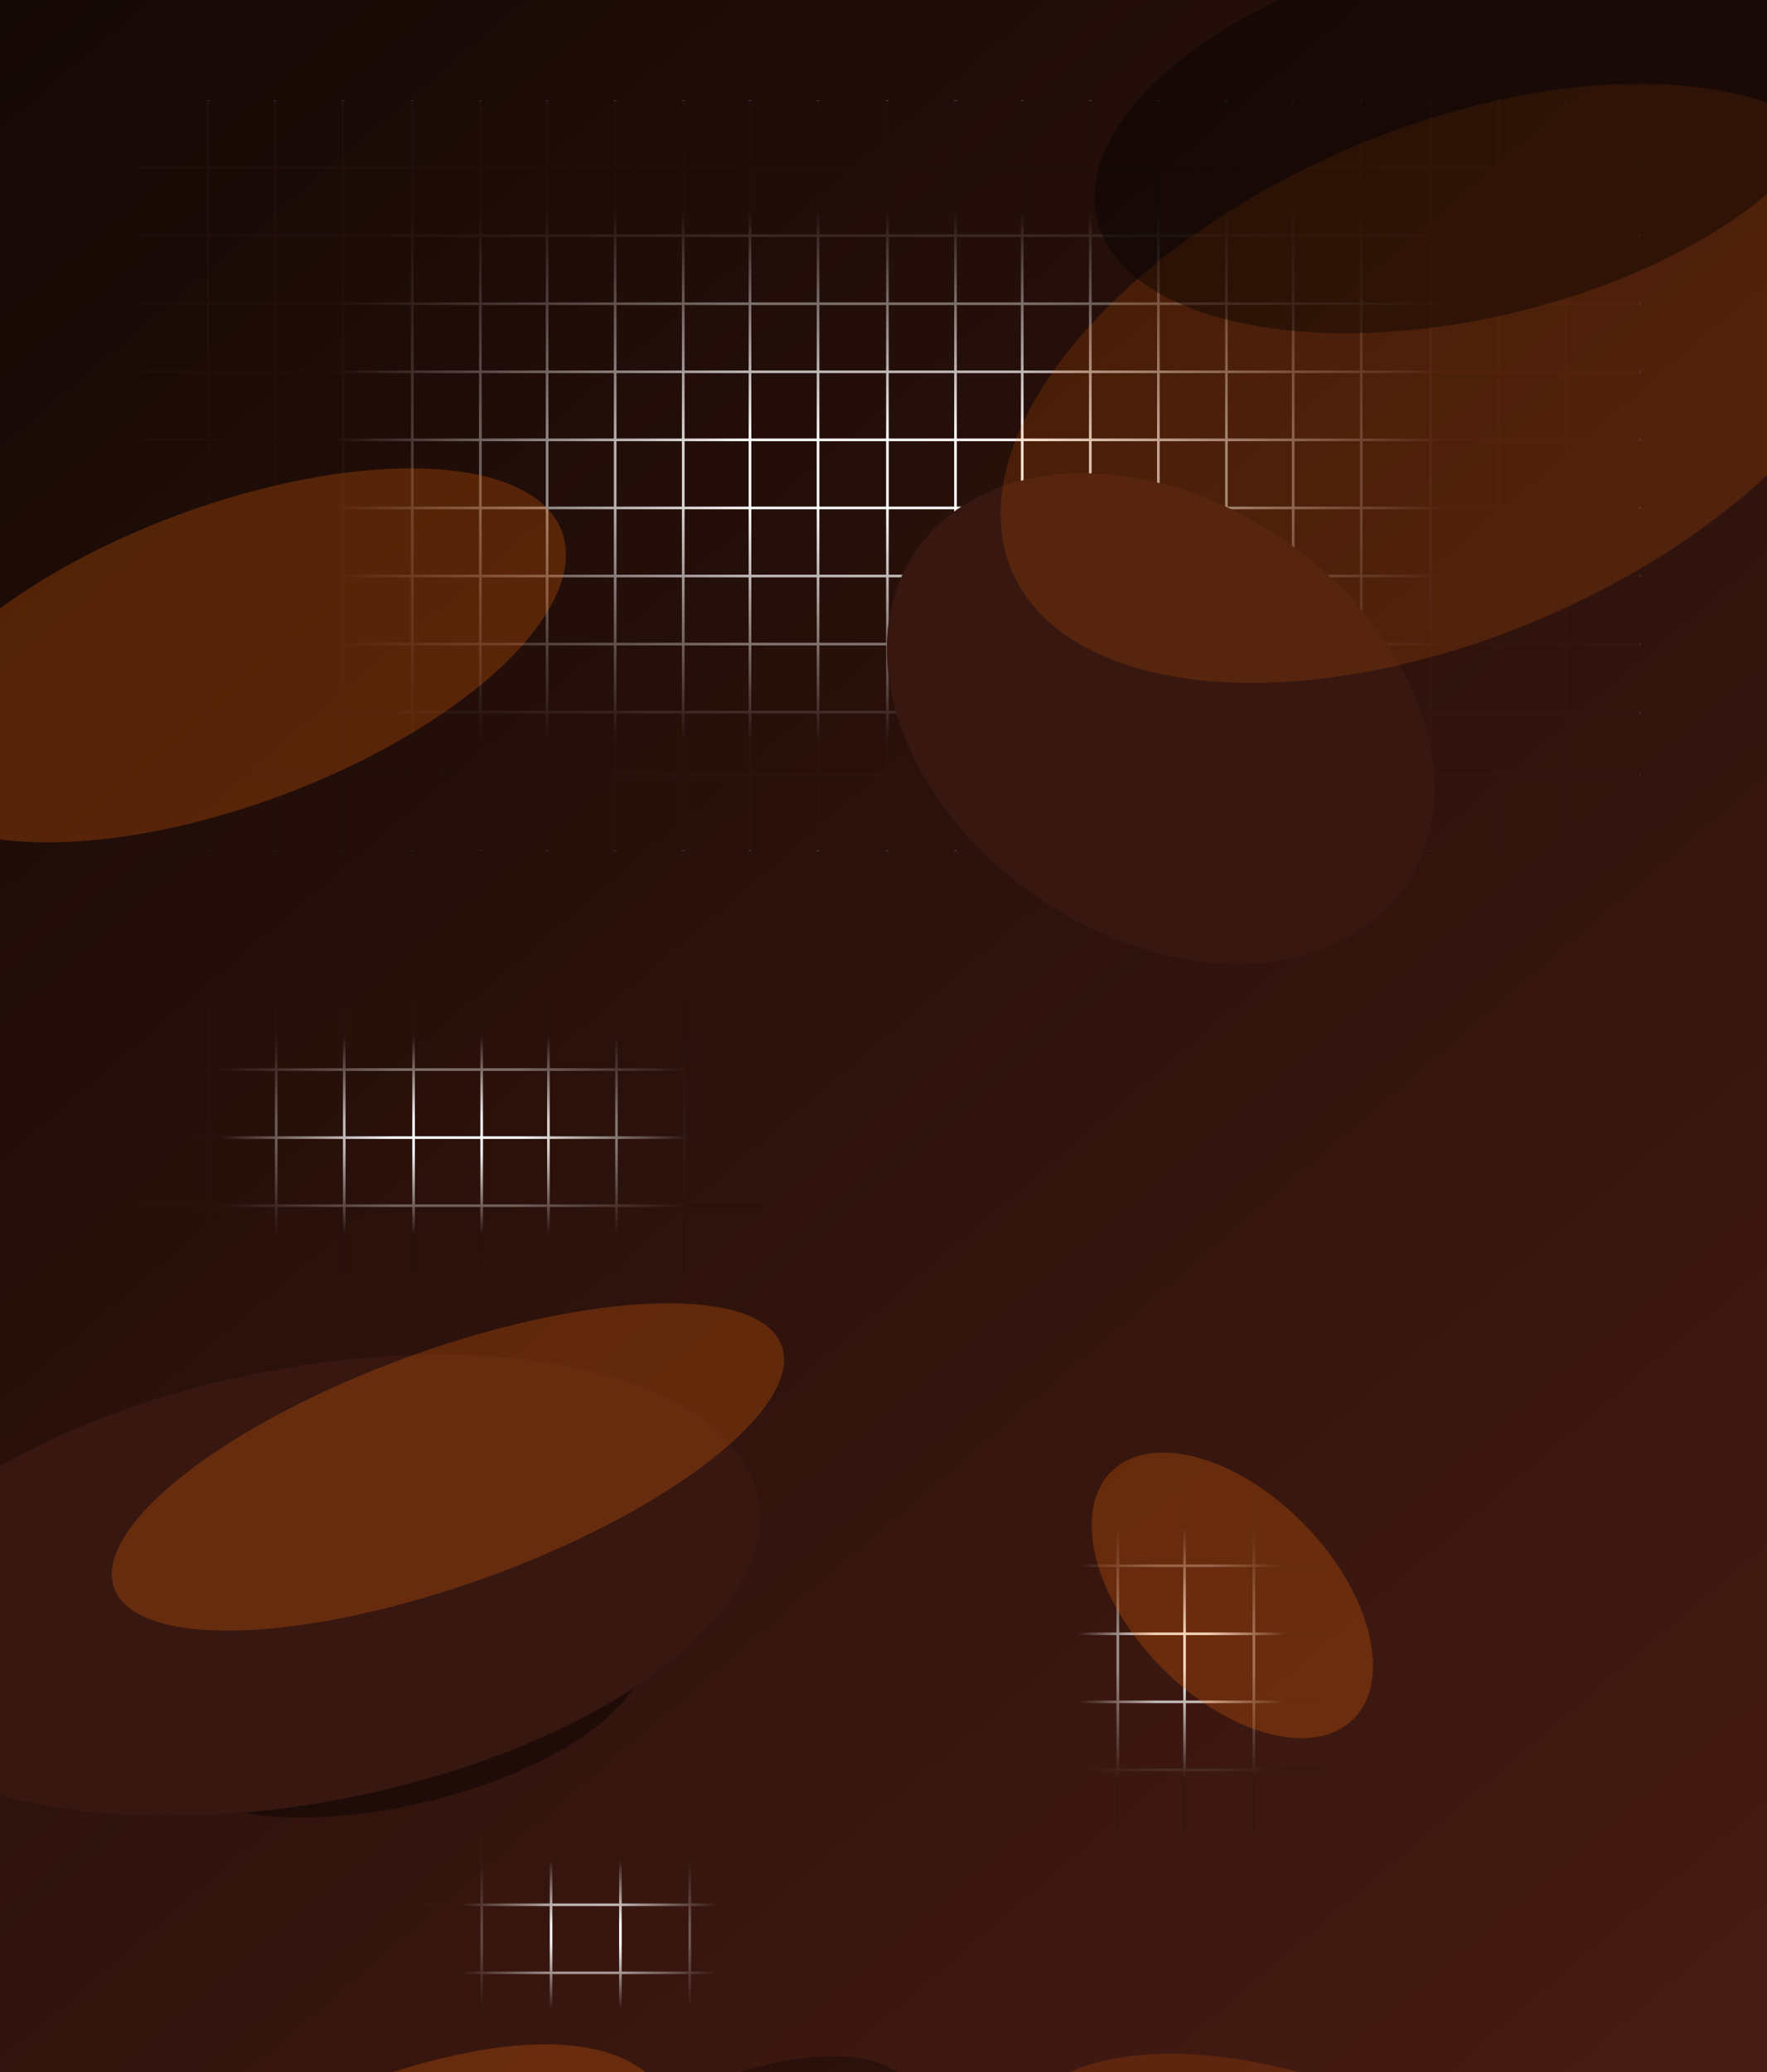 <?xml version="1.0" encoding="UTF-8"?> <svg xmlns="http://www.w3.org/2000/svg" width="1350" height="1583" viewBox="0 0 1350 1583" fill="none"> <g clip-path="url(#clip0)"> <rect x="104" y="77" width="1149" height="259" fill="url(#paint0_linear)"></rect> <rect width="1149" height="263" transform="matrix(1 0 0 -1 104 650)" fill="url(#paint1_linear)"></rect> <rect width="573" height="469" transform="matrix(-4.37114e-08 1 1 4.37114e-08 104 77)" fill="url(#paint2_linear)"></rect> <rect width="573" height="469" transform="matrix(1.19249e-08 -1 -1 -1.19249e-08 1253 650)" fill="url(#paint3_linear)"></rect> <rect x="104" y="760" width="488" height="97.181" fill="url(#paint4_linear)"></rect> <rect width="488" height="98.682" transform="matrix(1 0 0 -1 104 975)" fill="url(#paint5_linear)"></rect> <rect width="215" height="199.192" transform="matrix(-4.37114e-08 1 1 4.37114e-08 104 760)" fill="url(#paint6_linear)"></rect> <rect width="215" height="199.192" transform="matrix(1.3498e-08 -1 -1 -1.05351e-08 592 975)" fill="url(#paint7_linear)"></rect> <rect x="317" y="1398" width="266" height="72.321" fill="url(#paint8_linear)"></rect> <rect width="266" height="73.438" transform="matrix(1 0 0 -1 317 1558)" fill="url(#paint9_linear)"></rect> <rect width="160" height="108.576" transform="matrix(-4.37114e-08 1 1 4.37114e-08 317 1398)" fill="url(#paint10_linear)"></rect> <rect width="160" height="108.576" transform="matrix(9.88668e-09 -1 -1 -1.43833e-08 583 1558)" fill="url(#paint11_linear)"></rect> <rect x="795" y="1127" width="216" height="123.398" fill="url(#paint12_linear)"></rect> <rect width="216" height="125.304" transform="matrix(1 0 0 -1 795 1400)" fill="url(#paint13_linear)"></rect> <rect width="273" height="88.167" transform="matrix(-4.37114e-08 1 1 4.37114e-08 795 1127)" fill="url(#paint14_linear)"></rect> <rect width="273" height="88.167" transform="matrix(4.70522e-09 -1 -1 -3.02224e-08 1011 1400)" fill="url(#paint15_linear)"></rect> <path fill-rule="evenodd" clip-rule="evenodd" d="M1350 0H0V1583H1350V0ZM158 593V650H160V593H209V650H211V593H261V650H263V593H314V650H316V593H366V650H368V593H417V650H419V593H469V650H471V593H521V650H523V593H572V650H574V593H624V650H626V593H677V650H679V593H729V650H731V593H780V650H782V593H832V650H834V593H884V650H886V593H936V650H938V593H987V650H989V593H1039V650H1041V593H1092V650H1094V593H1144V650H1146V593H1195V650H1197V593H1253V591H1197V545H1253V543H1197V493H1253V491H1197V441H1253V439H1197V389H1253V387H1197V337H1253V335H1197V285H1253V283H1197V233H1253V231H1197V181H1253V179H1197V129H1253V127H1197V77H1195V127H1146V77H1144V127H1094V77H1092V127H1041V77H1039V127H989V77H987V127H938V77H936V127H886V77H884V127H834V77H832V127H782V77H780V127H731V77H729V127H679V77H677V127H626V77H624V127H574V77H572V127H523V77H521V127H471V77H469V127H419V77H417V127H368V77H366V127H316V77H314V127H263V77H261V127H211V77H209V127H160L160 77H158L158 127H107V129H158V179H107V181H158V231H107V233H158V283H107V285H158V335H107V337H158V387H107V389H158L158 439H107V441H158V491H107V493H158V543H107V545H158V591H107V593H158ZM160 591H209V545H160V591ZM160 543H209V493H160V543ZM160 491H209V441H160V491ZM160 439H209V389H160L160 439ZM160 387H209L209 337H160V387ZM160 335H209V285H160V335ZM160 283H209V233H160V283ZM160 231H209V181H160V231ZM160 179H209L209 129H160V179ZM211 129L211 179H261V129H211ZM263 129V179H314V129H263ZM316 129V179H366V129H316ZM368 129V179H417V129H368ZM419 129V179H469V129H419ZM471 129V179H521V129H471ZM523 129V179H572V129H523ZM574 129V179H624V129H574ZM626 129V179H677V129H626ZM679 129V179H729V129H679ZM731 129V179H780V129H731ZM782 129V179H832V129H782ZM834 129V179H884V129H834ZM886 129V179H936V129H886ZM938 129V179H987V129H938ZM989 129V179H1039V129H989ZM1041 129V179H1092V129H1041ZM1094 129V179H1144V129H1094ZM1146 129V179H1195V129H1146ZM1195 181H1146V231H1195V181ZM1195 233H1146V283H1195V233ZM1195 285H1146V335H1195V285ZM1195 337H1146V387H1195V337ZM1195 389H1146V439H1195V389ZM1195 441H1146V491H1195V441ZM1195 493H1146V543H1195V493ZM1195 545H1146V591H1195V545ZM1144 591V545H1094V591H1144ZM1092 591V545H1041V591H1092ZM1039 591V545H989V591H1039ZM987 591V545H938V591H987ZM936 591V545H886V591H936ZM884 591V545H834V591H884ZM832 591V545H782V591H832ZM780 591V545H731V591H780ZM729 591V545H679V591H729ZM677 591V545H626V591H677ZM624 591V545H574V591H624ZM572 591V545H523V591H572ZM521 591V545H471V591H521ZM469 591V545H419V591H469ZM417 591V545H368V591H417ZM366 591V545H316V591H366ZM314 591V545H263V591H314ZM261 591V545H211V591H261ZM211 543H261V493H211V543ZM211 491H261V441H211V491ZM211 439H261V389H211V439ZM211 387H261V337H211L211 387ZM211 335H261V285H211V335ZM211 283H261V233H211V283ZM211 231H261V181H211V231ZM263 181V231H314V181H263ZM316 181V231H366V181H316ZM368 181V231H417V181H368ZM419 181V231H469V181H419ZM471 181V231H521V181H471ZM523 181V231H572V181H523ZM574 181V231H624V181H574ZM626 181V231H677V181H626ZM679 181V231H729V181H679ZM731 181V231H780V181H731ZM782 181V231H832V181H782ZM834 181V231H884V181H834ZM886 181V231H936V181H886ZM938 181V231H987V181H938ZM989 181V231H1039V181H989ZM1041 181V231H1092V181H1041ZM1094 181V231H1144V181H1094ZM1144 233H1094V283H1144V233ZM1144 285H1094V335H1144V285ZM1144 337H1094V387H1144V337ZM1144 389H1094V439H1144V389ZM1144 441H1094V491H1144V441ZM1144 493H1094V543H1144V493ZM1092 543V493L1041 493V543H1092ZM1039 543V493H989V543H1039ZM987 543V493H938V543H987ZM936 543V493H886V543H936ZM884 543V493H834V543H884ZM832 543V493H782V543H832ZM780 543V493H731V543H780ZM729 543V493L679 493V543H729ZM677 543V493H626V543H677ZM624 543V493H574V543H624ZM572 543V493H523V543H572ZM521 543V493H471V543H521ZM469 543V493H419V543H469ZM417 543V493H368V543H417ZM366 543V493H316V543H366ZM314 543V493L263 493V543H314ZM263 491L314 491V441H263V491ZM263 439H314V389H263V439ZM263 387H314V337H263V387ZM263 335H314V285H263V335ZM263 283H314V233H263V283ZM316 233V283H366V233H316ZM368 233V283H417V233H368ZM419 233V283H469V233H419ZM471 233V283H521V233H471ZM523 233V283H572V233H523ZM574 233V283H624V233H574ZM626 233V283H677V233H626ZM679 233V283H729V233H679ZM731 233V283H780V233H731ZM782 233V283H832V233H782ZM834 233V283H884V233H834ZM886 233V283H936V233H886ZM938 233V283H987V233H938ZM989 233V283H1039V233H989ZM1041 233V283H1092V233H1041ZM1092 285H1041V335H1092V285ZM1092 337H1041V387H1092V337ZM1092 389H1041V439H1092V389ZM1092 441H1041V491L1092 491V441ZM1039 491V441H989V491H1039ZM987 491V441H938V491H987ZM936 491V441H886V491H936ZM884 491V441H834V491H884ZM832 491V441H782V491H832ZM780 491V441H731V491H780ZM729 491V441H679V491L729 491ZM677 491V441H626V491H677ZM624 491V441H574V491H624ZM572 491V441H523V491H572ZM521 491V441H471V491H521ZM469 491V441H419V491H469ZM417 491V441H368V491H417ZM366 491V441H316V491H366ZM316 439H366V389H316V439ZM316 387H366L366 337H316V387ZM316 335H366V285H316V335ZM368 285V335H417V285H368ZM419 285V335H469V285H419ZM471 285V335H521V285H471ZM523 285V335H572V285H523ZM574 285V335H624V285H574ZM626 285V335H677V285H626ZM679 285V335H729V285H679ZM731 285V335H780V285H731ZM782 285V335H832V285H782ZM834 285V335H884V285H834ZM886 285V335H936V285H886ZM938 285V335H987V285H938ZM989 285V335H1039V285H989ZM1039 337H989V387H1039V337ZM1039 389H989V439H1039V389ZM987 439V389H938V439H987ZM936 439V389H886V439H936ZM884 439V389H834V439H884ZM832 439V389H782V439H832ZM780 439V389H731V439H780ZM729 439V389H679V439H729ZM677 439V389H626V439H677ZM624 439V389H574V439H624ZM572 439V389H523V439H572ZM521 439V389H471V439H521ZM469 439V389H419V439H469ZM417 439V389H368V439H417ZM368 387H417L417 337H368L368 387ZM419 337L419 387H469L469 337H419ZM471 337L471 387H521V337H471ZM523 337V387H572V337H523ZM574 337V387H624V337H574ZM626 337V387H677V337H626ZM679 337V387H729V337H679ZM731 337V387H780V337H731ZM782 337V387H832V337H782ZM834 337V387H884V337H834ZM886 337V387H936V337H886ZM938 337V387H987V337H938ZM159 971V922H108V920H159V870H108V868H159V818H108V816H159V767H161V816H210V767H212V816H262V767H264V816H315V767H317V816H367V767H369V816H418V767H420V816H470V767H472V816H522V767H524V816H582V818H524V868H582V870H524V920H582V922H524V971H522V922H472V971H470V922H420V971H418V922H369V971H367V922H317V971H315V922H264V971H262V922H212V971H210V922H161V971H159ZM522 920V870H472V920H522ZM522 868V818H472V868H522ZM420 818H470V868H420V818ZM420 870H470V920H420V870ZM418 920V870H369V920H418ZM418 868V818H369V868H418ZM317 818H367V868H317V818ZM317 870H367V920H317V870ZM315 920V870H264V920H315ZM315 868V818H264V868H315ZM212 818H262V868H212V818ZM212 870H262V920H212V870ZM210 920V870H161V920H210ZM210 868V818H161V868H210ZM904 1249V1295V1299H855V1295V1249H904ZM855 1247H904V1239V1197H855V1239V1247ZM853 1195H800V1197H853V1239V1247H800V1249H853V1295V1299H800V1301H853V1351H800V1353H853V1399H855V1353H904V1399H906V1353H957V1399H959V1353H1009V1351H959V1301H1009V1299H959V1295V1249H1009V1247H959V1239V1197H1009V1195H959V1135H957V1195H906V1135H904V1195H855V1135H853V1195ZM906 1197H957V1239V1247H906V1239V1197ZM906 1249H957V1295V1299H906V1295V1249ZM904 1351H855V1301H904V1351ZM957 1351V1301H906V1351H957ZM420 1556V1508H369V1556H367V1508H321V1506H367V1456H321V1454H367V1403H369V1454H420V1403H422V1454H473V1403H475V1454H526V1403H528V1454H579V1456H528V1506H579V1508H528V1556H526V1508H475V1556H473V1508H422V1556H420ZM422 1456H473V1506H422V1456ZM526 1506H475V1456H526V1506ZM420 1456V1506H369V1456H420Z" fill="url(#paint16_linear)"></path> <g filter="url(#filter0_f)"> <ellipse cx="886.747" cy="548.914" rx="226.707" ry="165.829" transform="rotate(34.403 886.747 548.914)" fill="#371710"></ellipse> </g> <g filter="url(#filter1_f)"> <ellipse cx="421.131" cy="1807.89" rx="348.966" ry="128.413" transform="rotate(-37.958 421.131 1807.89)" fill="black" fill-opacity="0.3"></ellipse> </g> <g filter="url(#filter2_f)"> <ellipse cx="1104.45" cy="292.835" rx="361.053" ry="193.95" transform="rotate(-23.5 1104.45 292.835)" fill="#EC6608" fill-opacity="0.18"></ellipse> </g> <g filter="url(#filter3_f)"> <ellipse cx="145.934" cy="1850.31" rx="440.547" ry="168.148" transform="rotate(-35.192 145.934 1850.31)" fill="#EC6608" fill-opacity="0.27"></ellipse> </g> <g filter="url(#filter4_f)"> <ellipse cx="1013" cy="1730.95" rx="262.619" ry="132.83" transform="rotate(24.243 1013 1730.95)" fill="#EC6608" fill-opacity="0.18"></ellipse> </g> <g filter="url(#filter5_f)"> <ellipse cx="1122.73" cy="99.75" rx="292.606" ry="143.157" transform="rotate(-13.327 1122.73 99.75)" fill="black" fill-opacity="0.4"></ellipse> </g> <g filter="url(#filter6_f)"> <ellipse cx="941.5" cy="1218.66" rx="132.222" ry="77.222" transform="rotate(45.858 941.5 1218.66)" fill="#EC6608" fill-opacity="0.27"></ellipse> </g> <g filter="url(#filter7_f)"> <ellipse cx="306.072" cy="1299.33" rx="190.895" ry="79.464" transform="rotate(-13.327 306.072 1299.33)" fill="black" fill-opacity="0.4"></ellipse> </g> <g filter="url(#filter8_f)"> <ellipse cx="231.784" cy="1211" rx="353.724" ry="165.829" transform="rotate(-10.95 231.784 1211)" fill="#371710"></ellipse> </g> <g filter="url(#filter9_f)"> <ellipse cx="342.222" cy="1120.56" rx="271.296" ry="89.349" transform="rotate(-19.964 342.222 1120.56)" fill="#EC6608" fill-opacity="0.27"></ellipse> </g> <g filter="url(#filter10_f)"> <ellipse cx="175.067" cy="500.619" rx="271.284" ry="114.162" transform="rotate(-20.415 175.067 500.619)" fill="#EC6608" fill-opacity="0.27"></ellipse> </g> </g> <defs> <filter id="filter0_f" x="506" y="184" width="761.495" height="729.829" filterUnits="userSpaceOnUse" color-interpolation-filters="sRGB"> <feFlood flood-opacity="0" result="BackgroundImageFix"></feFlood> <feBlend mode="normal" in="SourceGraphic" in2="BackgroundImageFix" result="shape"></feBlend> <feGaussianBlur stdDeviation="50" result="effect1_foregroundBlur"></feGaussianBlur> </filter> <filter id="filter1_f" x="-33" y="1392" width="908.263" height="831.785" filterUnits="userSpaceOnUse" color-interpolation-filters="sRGB"> <feFlood flood-opacity="0" result="BackgroundImageFix"></feFlood> <feBlend mode="normal" in="SourceGraphic" in2="BackgroundImageFix" result="shape"></feBlend> <feGaussianBlur stdDeviation="50" result="effect1_foregroundBlur"></feGaussianBlur> </filter> <filter id="filter2_f" x="596" y="-129" width="1016.89" height="843.671" filterUnits="userSpaceOnUse" color-interpolation-filters="sRGB"> <feFlood flood-opacity="0" result="BackgroundImageFix"></feFlood> <feBlend mode="normal" in="SourceGraphic" in2="BackgroundImageFix" result="shape"></feBlend> <feGaussianBlur stdDeviation="50" result="effect1_foregroundBlur"></feGaussianBlur> </filter> <filter id="filter3_f" x="-411" y="1359" width="1113.87" height="982.619" filterUnits="userSpaceOnUse" color-interpolation-filters="sRGB"> <feFlood flood-opacity="0" result="BackgroundImageFix"></feFlood> <feBlend mode="normal" in="SourceGraphic" in2="BackgroundImageFix" result="shape"></feBlend> <feGaussianBlur stdDeviation="50" result="effect1_foregroundBlur"></feGaussianBlur> </filter> <filter id="filter4_f" x="619" y="1402" width="788" height="657.901" filterUnits="userSpaceOnUse" color-interpolation-filters="sRGB"> <feFlood flood-opacity="0" result="BackgroundImageFix"></feFlood> <feBlend mode="normal" in="SourceGraphic" in2="BackgroundImageFix" result="shape"></feBlend> <feGaussianBlur stdDeviation="50" result="effect1_foregroundBlur"></feGaussianBlur> </filter> <filter id="filter5_f" x="705" y="-207" width="835.451" height="613.501" filterUnits="userSpaceOnUse" color-interpolation-filters="sRGB"> <feFlood flood-opacity="0" result="BackgroundImageFix"></feFlood> <feBlend mode="normal" in="SourceGraphic" in2="BackgroundImageFix" result="shape"></feBlend> <feGaussianBlur stdDeviation="50" result="effect1_foregroundBlur"></feGaussianBlur> </filter> <filter id="filter6_f" x="694" y="970" width="495" height="497.328" filterUnits="userSpaceOnUse" color-interpolation-filters="sRGB"> <feFlood flood-opacity="0" result="BackgroundImageFix"></feFlood> <feBlend mode="normal" in="SourceGraphic" in2="BackgroundImageFix" result="shape"></feBlend> <feGaussianBlur stdDeviation="50" result="effect1_foregroundBlur"></feGaussianBlur> </filter> <filter id="filter7_f" x="2" y="1078" width="608.143" height="442.655" filterUnits="userSpaceOnUse" color-interpolation-filters="sRGB"> <feFlood flood-opacity="0" result="BackgroundImageFix"></feFlood> <feBlend mode="normal" in="SourceGraphic" in2="BackgroundImageFix" result="shape"></feBlend> <feGaussianBlur stdDeviation="50" result="effect1_foregroundBlur"></feGaussianBlur> </filter> <filter id="filter8_f" x="-247" y="881" width="957.567" height="659.998" filterUnits="userSpaceOnUse" color-interpolation-filters="sRGB"> <feFlood flood-opacity="0" result="BackgroundImageFix"></feFlood> <feBlend mode="normal" in="SourceGraphic" in2="BackgroundImageFix" result="shape"></feBlend> <feGaussianBlur stdDeviation="50" result="effect1_foregroundBlur"></feGaussianBlur> </filter> <filter id="filter9_f" x="-43.277" y="843.954" width="770.999" height="553.214" filterUnits="userSpaceOnUse" color-interpolation-filters="sRGB"> <feFlood flood-opacity="0" result="BackgroundImageFix"></feFlood> <feBlend mode="normal" in="SourceGraphic" in2="BackgroundImageFix" result="shape"></feBlend> <feGaussianBlur stdDeviation="50" result="effect1_foregroundBlur"></feGaussianBlur> </filter> <filter id="filter10_f" x="-219" y="199" width="788.133" height="603.237" filterUnits="userSpaceOnUse" color-interpolation-filters="sRGB"> <feFlood flood-opacity="0" result="BackgroundImageFix"></feFlood> <feBlend mode="normal" in="SourceGraphic" in2="BackgroundImageFix" result="shape"></feBlend> <feGaussianBlur stdDeviation="50" result="effect1_foregroundBlur"></feGaussianBlur> </filter> <linearGradient id="paint0_linear" x1="678.5" y1="77" x2="678.5" y2="336" gradientUnits="userSpaceOnUse"> <stop offset="0.323" stop-color="#210D09"></stop> <stop offset="1" stop-color="#220D09" stop-opacity="0"></stop> </linearGradient> <linearGradient id="paint1_linear" x1="574.5" y1="0" x2="574.5" y2="263" gradientUnits="userSpaceOnUse"> <stop offset="0.323" stop-color="#2B120C"></stop> <stop offset="1" stop-color="#220D09" stop-opacity="0"></stop> </linearGradient> <linearGradient id="paint2_linear" x1="286.5" y1="0" x2="286.5" y2="469" gradientUnits="userSpaceOnUse"> <stop offset="0.323" stop-color="#210D09"></stop> <stop offset="1" stop-color="#220D09" stop-opacity="0"></stop> </linearGradient> <linearGradient id="paint3_linear" x1="286.5" y1="0" x2="286.5" y2="469" gradientUnits="userSpaceOnUse"> <stop offset="0.323" stop-color="#33140E"></stop> <stop offset="1" stop-color="#220D09" stop-opacity="0"></stop> </linearGradient> <linearGradient id="paint4_linear" x1="348" y1="760" x2="348" y2="857.182" gradientUnits="userSpaceOnUse"> <stop offset="0.323" stop-color="#29100B"></stop> <stop offset="1" stop-color="#2E120C" stop-opacity="0"></stop> </linearGradient> <linearGradient id="paint5_linear" x1="244" y1="0" x2="244" y2="98.682" gradientUnits="userSpaceOnUse"> <stop offset="0.323" stop-color="#29100B"></stop> <stop offset="1" stop-color="#2E120C" stop-opacity="0"></stop> </linearGradient> <linearGradient id="paint6_linear" x1="107.5" y1="0" x2="107.5" y2="199.192" gradientUnits="userSpaceOnUse"> <stop offset="0.323" stop-color="#29100B"></stop> <stop offset="1" stop-color="#2E120C" stop-opacity="0"></stop> </linearGradient> <linearGradient id="paint7_linear" x1="107.5" y1="0" x2="107.5" y2="199.192" gradientUnits="userSpaceOnUse"> <stop offset="0.323" stop-color="#29100B"></stop> <stop offset="1" stop-color="#2E120C" stop-opacity="0"></stop> </linearGradient> <linearGradient id="paint8_linear" x1="450" y1="1398" x2="450" y2="1470.32" gradientUnits="userSpaceOnUse"> <stop offset="0.323" stop-color="#36160E"></stop> <stop offset="1" stop-color="#35150E" stop-opacity="0"></stop> </linearGradient> <linearGradient id="paint9_linear" x1="133" y1="0" x2="133" y2="73.438" gradientUnits="userSpaceOnUse"> <stop offset="0.323" stop-color="#36160E"></stop> <stop offset="1" stop-color="#35150E" stop-opacity="0"></stop> </linearGradient> <linearGradient id="paint10_linear" x1="80" y1="0" x2="80" y2="108.576" gradientUnits="userSpaceOnUse"> <stop offset="0.323" stop-color="#36160E"></stop> <stop offset="1" stop-color="#35150E" stop-opacity="0"></stop> </linearGradient> <linearGradient id="paint11_linear" x1="80" y1="0" x2="80" y2="108.576" gradientUnits="userSpaceOnUse"> <stop offset="0.323" stop-color="#36160E"></stop> <stop offset="1" stop-color="#35150E" stop-opacity="0"></stop> </linearGradient> <linearGradient id="paint12_linear" x1="903" y1="1127" x2="903" y2="1250.4" gradientUnits="userSpaceOnUse"> <stop offset="0.323" stop-color="#37160F"></stop> <stop offset="1" stop-color="#38160F" stop-opacity="0"></stop> </linearGradient> <linearGradient id="paint13_linear" x1="108" y1="0" x2="108" y2="125.304" gradientUnits="userSpaceOnUse"> <stop offset="0.323" stop-color="#37160F"></stop> <stop offset="1" stop-color="#38160F" stop-opacity="0"></stop> </linearGradient> <linearGradient id="paint14_linear" x1="136.5" y1="0" x2="136.5" y2="88.167" gradientUnits="userSpaceOnUse"> <stop offset="0.323" stop-color="#37160F"></stop> <stop offset="1" stop-color="#38160F" stop-opacity="0"></stop> </linearGradient> <linearGradient id="paint15_linear" x1="136.5" y1="0" x2="136.5" y2="88.167" gradientUnits="userSpaceOnUse"> <stop offset="0.323" stop-color="#37160F"></stop> <stop offset="1" stop-color="#38160F" stop-opacity="0"></stop> </linearGradient> <linearGradient id="paint16_linear" x1="0" y1="0" x2="1350" y2="1583" gradientUnits="userSpaceOnUse"> <stop stop-color="#140805"></stop> <stop offset="1" stop-color="#471C13"></stop> </linearGradient> <clipPath id="clip0"> <rect width="1350" height="1583" fill="white"></rect> </clipPath> </defs> </svg> 